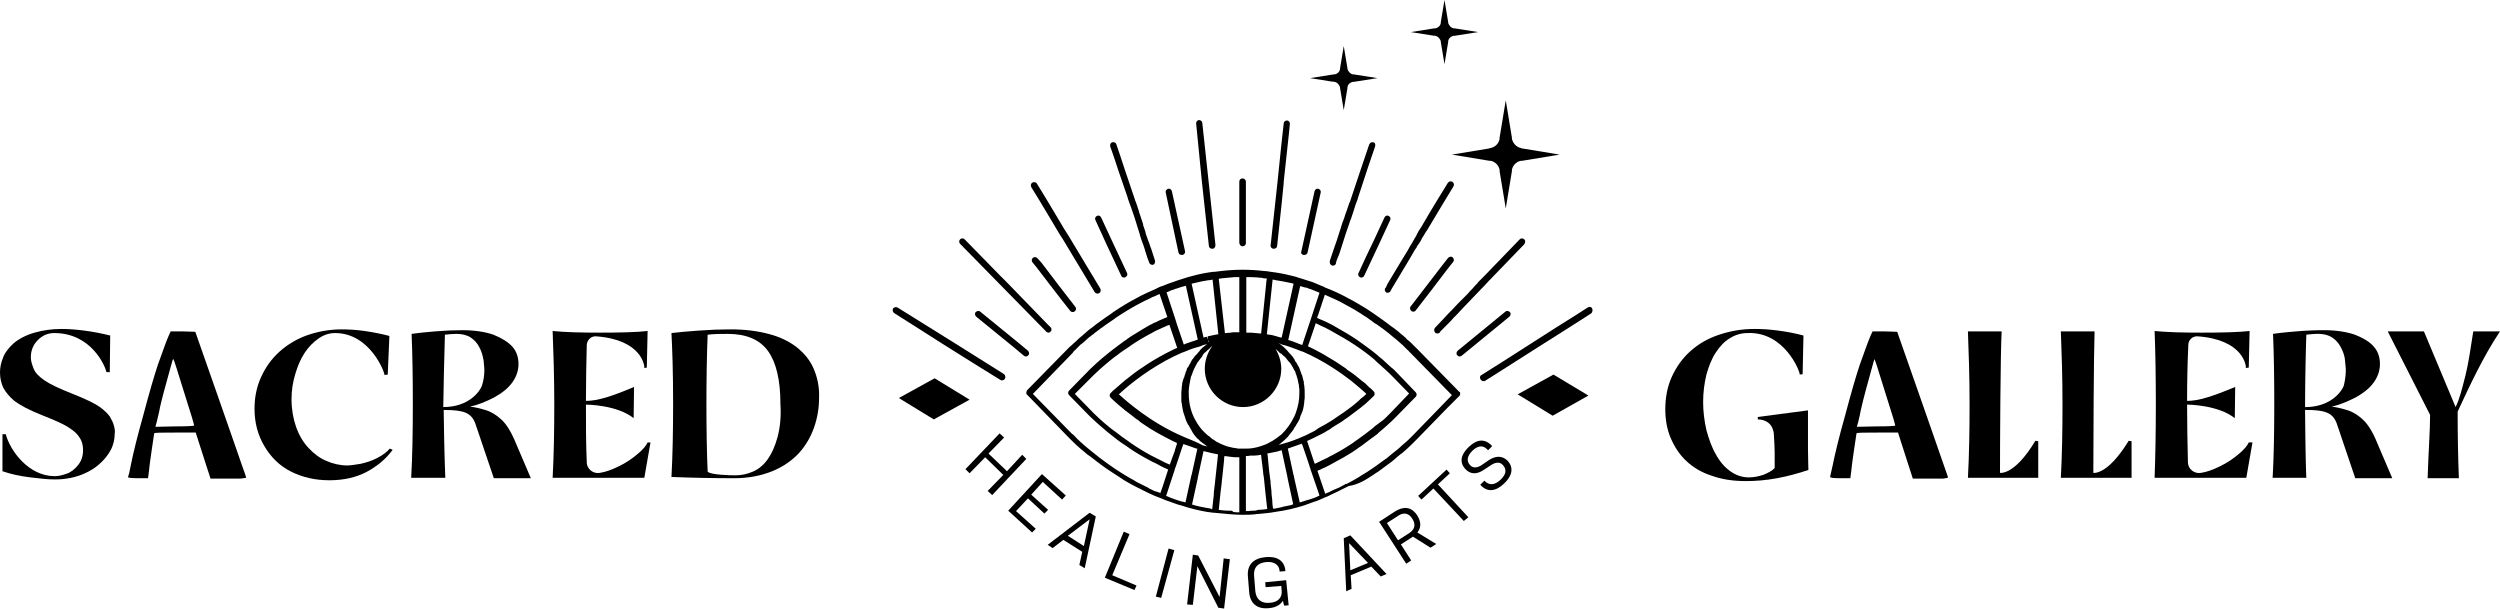 <svg preserveAspectRatio="xMidYMid meet" data-bbox="15.3 13.2 608 148" viewBox="15.3 13.2 608 148" xmlns="http://www.w3.org/2000/svg" data-type="color" role="presentation" aria-hidden="true" class="">
    <g>
        <path d="M43 116.7c-.2-.8-.6-1.5-1-2.2-.5-.7-1.3-1.5-2.4-2.3-1.1-.8-3.3-1.9-6.6-3.2-3.3-1.3-5.6-2.4-6.9-3.3-1.3-.9-2.2-1.8-2.6-2.8-.4-1-.7-1.9-.7-2.8 0-1.7.6-3.1 1.7-4.2s2.4-1.7 4-1.7c8.9 0 12.3 7.8 12.7 9.5h.8l.1-8.9c-2-.5-4-.9-6.3-1.2-2.3-.3-4.1-.4-5.6-.4-2.2 0-4.4.3-6.5.9-2.1.6-3.8 1.5-5.1 2.6-1.3 1.2-2.2 2.4-2.6 3.6-.5 1.2-.7 2.4-.7 3.5 0 1.4.3 2.6.8 3.7.6 1.1 1.5 2.2 2.7 3.2 1.3 1 3.5 2.2 6.8 3.5 3.3 1.3 5.5 2.3 6.6 3.1 1.1.7 2 1.5 2.5 2.4.6.9.8 1.9.8 3 0 1.4-.4 2.6-1.2 3.6-.8 1-1.8 1.8-2.8 2.1-1.1.4-2 .6-2.9.6-6.3 0-10.8-6.1-11.9-10.2h-.8v9c2 .7 4.3 1.2 6.8 1.5 2.6.3 4.1.5 6 .5 5.7 0 9.2-2.4 10.5-3.5 1.3-1.1 2.3-2.3 3-3.6.7-1.3 1-2.7 1-4.1.1-.5 0-1.2-.2-1.9z" fill="#000000" data-color="1"></path>
        <path d="M110.1 122.3c-.7.8-1.7 1.6-3.1 2.3-1.3.7-2.7 1.1-4 1.4-1.3.2-2.4.4-3.2.4-1.8 0-3.5-.4-5.1-1.1-1.7-.7-3.1-1.8-4.4-3.2-1.3-1.4-2.3-3.1-3-5.1-.7-2-1.1-4.3-1.1-6.7 0-2.1.3-4.1.9-6.1.6-2 1.3-3.7 2.3-5.2 1-1.5 2.1-2.6 3.4-3.5 1.3-.9 2.6-1.3 4-1.3 8.5 0 12.1 9.6 12 10.2l.8-.1.4-9.4c-1.9-.5-3.9-.9-6-1.2-2.1-.3-4-.4-5.6-.4-2.9 0-5.7.5-8.3 1.4-2.6.9-4.9 2.3-6.8 4-2 1.8-3.4 3.8-4.5 6.2-1.1 2.4-1.6 5-1.6 7.7 0 3.4.8 6.4 2.4 9.1 1.6 2.7 3.7 4.8 6.5 6.2 2.8 1.4 5.9 2.1 9.3 2.1 3.5 0 6.5-.7 9-2 2.6-1.4 4.7-3.1 6.4-5.4l-.7-.3z" fill="#000000" data-color="1"></path>
        <path d="M140.3 119.9c-.9-2-1.9-3.6-3.1-4.7-1.2-1.1-2.5-1.9-3.9-2.3-1.3-.4-2.6-.7-3.7-.8 1.9-.4 3.8-1.2 5.8-2.2 2-1.1 3.5-2.3 4.5-3.7 1-1.4 1.5-2.9 1.5-4.5s-.5-3.1-1.5-4.2-2.6-2.1-4.6-2.9c-2-.7-4.6-1.1-7.6-1.1-2 0-4.3.1-6.7.3-2.4.2-4.3.4-5.6.6.2 4.7.3 10.3.3 16.9 0 6.9-.1 12.9-.4 18.1h8.3c-.2-4.3-.4-14.8-.4-16.5 5 0 6.7.7 7.7 3.3l4.5 13.3h9l-4.1-9.6zm-16.8-25.3c.9-.1 1.8-.2 2.8-.2 1.4 0 2.6.3 3.5.9.9.6 1.6 1.4 2.1 2.4.5.9.8 2 1 3.1.1 1.1.2 1.9.2 2.3 0 1.4-.2 2.7-.6 3.9-.4 1.2-3 5.2-9.4 5.2.1-5.2.2-11.3.4-17.6z" fill="#000000" data-color="1"></path>
        <path d="M172.8 120.8c-.3.7-1.1 1.7-2.3 2.7-1.4 1.2-3 2.3-4.7 3.1-1.8.9-3.3 1.4-4.6 1.6-1.6.3-3.2-.9-3.2-2.6-.2-4.4-.2-9.1-.2-14 .4 0 7.6.1 11.6 3.3l.1-7.6c-5.4 2.3-8.9 3.4-11.7 3.4 0-4.8.1-9.3.2-13.6.1-1.3 1.1-2.2 2.3-2.1 11 .8 11.8 7.1 11.7 7.7l.6-.1.2-8.9c-2.7.3-6.6.4-11.6.4-4.7 0-8.5-.1-11.5-.4.2 5.2.4 11.2.4 17.9 0 6.3-.1 12.2-.4 17.8H172l1.5-8.6h-.7z" fill="#000000" data-color="1"></path>
        <path d="M213.2 102.9c-.9-2.1-2.3-3.8-4.2-5.3-1.8-1.4-4.1-2.5-6.8-3.2-2.7-.7-5.7-1.1-9.2-1.1-2.5 0-5.1.1-7.8.3-2.8.2-5 .4-6.6.6.2 3.9.4 9.5.4 17 0 6.5-.1 12.5-.4 18 5.1.2 10.2.3 15.3.3 3.4 0 6.5-.6 9.2-1.7 2.7-1.1 4.8-2.6 6.5-4.4 1.7-1.9 2.9-4 3.7-6.3.8-2.3 1.2-4.7 1.2-7.2.1-2.5-.4-4.9-1.3-7zm-8.8 16.6c-.6 2.2-1.4 4-2.4 5.4-1 1.4-2.2 2.4-3.6 3-1.4.6-2.8.9-4.3.9-1.2 0-6-.1-6.7-.9-.2-4.3-.3-10.7-.3-16.1 0-6.5.1-12.3.3-17.2 1.6-.2 3.2-.2 4.9-.2 4.5 0 7.8 1.4 9.8 4.2 2 2.8 3 7.1 3 12.9.2 3.1-.1 5.7-.7 8z" fill="#000000" data-color="1"></path>
        <path d="M74.3 126.8c-.5-1.5-1.3-3.8-2.4-6.9-1.1-3.1-2.1-6-3-8.6l-6.1-17.4c-.7 0-1.7-.1-3-.1h-3l-.5 1.1c-.7 1.6-1.5 4-2.6 7-.9 2.7-2.1 6.8-3.5 12.1-1.5 5.3-2.5 9.4-3.1 12.4-.3 1.6-.5 2.4-.6 2.6v.1l-.1.1c0 .2.8.3 2.4.3h2.5l.2-1.5c.1-1 .3-2.8.7-5.4.4-2.6.6-3.9.6-4 .1-.2 1.8-.2 5.1-.2h5l.7 2.2c.8 2.5 1.4 4.4 1.8 5.6l1.1 3.4h6.7c.5 0 .9 0 1.3-.1.3 0 .5-.1.6-.1.1-.1.1-.1 0-.2 0-.2-.3-1-.8-2.4zm-16.6-9.9-4.6.1.1-.4c0-.1.1-.3.2-.7.1-.4.2-.9.4-1.7.2-.7.3-1.4.4-1.9.4-1.8 1.3-5.2 2.7-10.2.1-.3.2-.6.2-.8.1-.2.2-.4.2-.6.1-.1.1-.2.2-.1s1 2.9 2.6 8.1c1.7 5.3 2.5 8 2.4 8-.1.1-1.7.2-4.8.2z" fill="#000000" data-color="1"></path>
        <path d="M455 122.5V113l-12.1 1.6h-.1v.6c1.5 0 2.9.7 3.5 2 .2.5.4 1.1.4 1.6.1 1.8.2 3.3.2 4.4v3.8c-.6.7-1.6 1.2-2.8 1.7-1.3.4-2.4.6-3.5.6-1.6 0-3.1-.5-4.5-1.5s-2.6-2.4-3.5-4.1c-1-1.7-1.7-3.7-2.3-5.9-.5-2.2-.8-4.5-.8-6.8 0-2.4.3-4.6.8-6.7.6-2.1 1.3-3.9 2.3-5.4 1-1.5 2.1-2.7 3.5-3.5 1.3-.8 2.7-1.2 4.2-1.2 9-.4 12.8 9.4 12.7 10.1l.7-.1.2-9.4c-1.8-.5-3.9-.9-6.1-1.2-2.2-.3-4.1-.4-5.8-.4-3.1 0-5.9.5-8.6 1.4-2.7.9-5 2.2-7 4-1.9 1.7-3.4 3.8-4.5 6.2-1.1 2.4-1.6 5.1-1.6 7.9 0 2.5.4 4.9 1.3 7 .9 2.1 2.1 4 3.8 5.6 1.7 1.6 3.7 2.8 6.2 3.6 2.5.9 5.2 1.3 8.3 1.3 2.4 0 4.9-.2 7.6-.7 2.7-.5 5.2-1.2 7.6-2 0-1.3-.1-3-.1-5z" fill="#000000" data-color="1"></path>
        <path d="M489 129.1c0-.1-.3-.8-.8-2.3-.5-1.5-1.3-3.8-2.4-6.9-1.1-3.1-2.1-6-3-8.6l-6.1-17.4c-.7 0-1.6-.1-3-.1h-3l-.5 1.1c-.7 1.6-1.5 4-2.6 7-.9 2.7-2.1 6.8-3.5 12.1-1.5 5.3-2.5 9.4-3.1 12.4-.4 1.6-.5 2.4-.6 2.6v.2c0 .2.8.3 2.4.3h2.5l.2-1.5c.1-1 .3-2.8.7-5.4.4-2.6.6-3.9.6-4 .1-.2 1.8-.2 5.1-.2h5l.7 2.2c.8 2.5 1.4 4.4 1.8 5.6l1.1 3.4h6.7c.5 0 .9 0 1.2-.1.3 0 .5-.1.6-.1v-.3zm-17.5-12.2-4.6.1.1-.4c0-.1.1-.3.2-.7.1-.4.2-.9.4-1.7.1-.7.3-1.4.4-1.9.4-1.8 1.3-5.2 2.7-10.2.1-.3.2-.6.2-.8.1-.2.2-.4.2-.6.1-.1.1-.2.1-.1.1.1 1 2.9 2.6 8.1 1.7 5.3 2.5 8 2.4 8 0 .1-1.6.2-4.7.2z" fill="#000000" data-color="1"></path>
        <path d="M510.3 120.4c-5.1 8.5-8.6 7.8-8.6 7.8 0-6.4.1-29 .4-34.4h-8.2c.2 5.1.4 11.1.4 17.8 0 6.3-.1 12.2-.4 17.8H511v-8.9l-.7-.1z" fill="#000000" data-color="1"></path>
        <path d="M533 120.4c-5.2 8.5-8.6 7.8-8.6 7.8 0-6.4.1-29 .3-34.4h-8.2c.2 5.1.4 11.1.4 17.8 0 6.3-.1 12.2-.4 17.8h17.2v-8.9l-.7-.1z" fill="#000000" data-color="1"></path>
        <path d="M562.2 120.8c-.3.7-1.1 1.7-2.3 2.7-1.4 1.2-3 2.3-4.7 3.1-1.8.9-3.3 1.4-4.6 1.6-1.6.3-3.2-.9-3.2-2.6-.1-4.4-.2-9.1-.2-14 .4 0 7.6.1 11.6 3.3l.1-7.6c-5.5 2.3-8.9 3.4-11.7 3.4 0-4.8.1-9.3.3-13.6 0-1.3 1.1-2.2 2.3-2.1 11 .8 11.8 7.1 11.7 7.7l.7-.1.2-8.9c-2.7.3-6.6.4-11.6.4-4.7 0-8.5-.1-11.5-.4.2 5.2.3 11.2.3 17.9 0 6.3-.1 12.2-.3 17.8h22.3l1.5-8.6h-.9z" fill="#000000" data-color="1"></path>
        <path d="M593 119.9c-.9-2-1.9-3.6-3.1-4.7-1.2-1.1-2.5-1.9-3.9-2.3-1.3-.4-2.6-.7-3.7-.8 1.9-.4 3.8-1.2 5.8-2.2 2-1.1 3.5-2.3 4.5-3.7 1-1.4 1.5-2.9 1.5-4.5s-.5-3.1-1.5-4.2c-1-1.2-2.6-2.1-4.6-2.9-2-.7-4.6-1.1-7.6-1.1-2 0-4.3.1-6.7.3-2.4.2-4.3.4-5.6.6.2 4.7.3 10.3.3 16.9 0 6.9-.1 12.9-.4 18.1h8.2c-.2-4.3-.3-14.8-.3-16.5 5 0 6.7.7 7.7 3.3l4.5 13.3h9l-4.1-9.6zm-16.8-25.3c.9-.1 1.8-.2 2.8-.2 1.4 0 2.6.3 3.5.9.9.6 1.6 1.4 2.1 2.4.5.9.9 2 1 3.1.1 1.1.2 1.9.2 2.3a16 16 0 0 1-.5 3.9c-.4 1.2-3 5.2-9.4 5.2 0-5.2.1-11.3.3-17.6z" fill="#000000" data-color="1"></path>
        <path d="M623.3 93.8h-6.5c-.6 3.8-1.2 8-1.9 10.7-.8 3.1-1.4 5.7-2.4 7.7l-7.7-18.4H596l10.3 20.3c0 3.8-.4 8.9-.6 15.4h7.6c-.2-5-.3-10.5-.3-16.2 2.8-6 6.2-13.4 10.3-19.5z" fill="#000000" data-color="1"></path>
        <path fill="#000000" d="m263.9 123.8-3.7 4-4.5-4.3 3.8-3.9-1.1-1-8.3 8.7 1 1 3.8-3.9 4.4 4.3-3.8 3.9 1.1 1 8.3-8.8-1-1z" data-color="1"></path>
        <path fill="#000000" d="m269.3 138.1.9-.9-4.1-3.7 2.8-3.1 4.7 4.3.9-1-5.8-5.2-8.2 8.9 5.8 5.3.9-.9-4.8-4.3 2.9-3.1 4 3.7z" data-color="1"></path>
        <path d="m270.1 145.7 1.2.8 2.6-2 4.6 2.9-.7 3.2 1.3.8 2.7-12.6-1.5-.9-10.2 7.8zm8.8.3-3.9-2.5 5.3-4-1.4 6.5z" fill="#000000" data-color="1"></path>
        <path fill="#000000" d="m290 143.1-1.4-.6-4.6 11.2 7.2 3 .5-1.1-5.9-2.5 4.2-10z" data-color="1"></path>
        <path fill="#000000" d="m296.4 158.3 1.3.3 3.2-11.6-1.4-.4-3.1 11.7z" data-color="1"></path>
        <path fill="#000000" d="m311.9 158.4-5.2-10.1-1.3-.2-1.4 12.1 1.4.1 1.1-9.4 5.1 10.1 1.4.2 1.4-12-1.5-.2-1 9.4z" data-color="1"></path>
        <path d="m323 154.8.1 1.2 3.8-.3.1 1.1c.2 1.7-.9 2.9-2.9 3-2 .2-3.3-.8-3.5-2.8l-.3-3.7c-.2-2.1.9-3.2 2.9-3.4 1.9-.2 3.2.6 3.3 2.2v.1l1.4-.1v-.1c-.2-2.5-2.1-3.6-4.9-3.3-2.9.3-4.5 1.9-4.2 4.8l.3 3.7c.2 2.8 2 4.2 4.8 3.9 1.6-.1 2.8-.8 3.4-1.8l.3 1.2 1.1-.1-.6-6.1-5.1.5z" fill="#000000" data-color="1"></path>
        <path d="m342.1 144.1.6 12.9 1.3-.6-.2-3.3 5-2.1 2.3 2.4 1.4-.6-8.8-9.4-1.6.7zm1.6 7.8-.3-6.6 4.6 4.8-4.3 1.8z" fill="#000000" data-color="1"></path>
        <path d="M360 138.6c-1.4-2.2-3.3-2.3-5.3-1.1l-4 2.6 6.6 10.2 1.2-.8-2.5-3.9 2.8-1.8.1-.1 4.3 2.7 1.4-.9-4.6-2.8c.9-1.1 1-2.5 0-4.1zm-1.9 4.2-2.8 1.8-2.7-4.2 2.8-1.8c1.2-.8 2.5-.7 3.4.8.9 1.4.5 2.6-.7 3.4z" fill="#000000" data-color="1"></path>
        <path fill="#000000" d="m367.9 128.3-.8-.9-6.9 6.4.8.9 2.9-2.7 7.4 7.9 1.1-.9-7.4-8 2.9-2.7z" data-color="1"></path>
        <path d="m377.4 125.1-1.9 1.3c-1 .6-2 .7-2.7-.1-.9-1-.7-2.2.6-3.5 1.4-1.3 2.6-1.4 3.7-.2l.1.1 1-1-.1-.1c-1.7-1.8-3.6-1.6-5.6.3-2 1.9-2.3 3.8-.8 5.4 1.2 1.3 2.8 1.3 4.4.2l2-1.3c1-.6 2-.7 2.7.1 1 1.1.8 2.3-.6 3.6-1.4 1.3-2.7 1.4-3.8.3l-.1-.1-1 1 .1.1c1.7 1.8 3.7 1.5 5.7-.4s2.4-3.9.8-5.6c-1.3-1.2-2.8-1.2-4.5-.1z" fill="#000000" data-color="1"></path>
        <path d="M377.5 52.3h.3c1.1.2 2 1.1 2.2 2.2v.3l1.5 9.1 1.5-9.1v-.3c.2-1.1 1.1-2 2.2-2.2h.3l9.1-1.5-9.1-1.5c-.1 0-.2 0-.3-.1-1.1-.2-1.9-1.1-2.2-2.2v-.3l-1.5-9.1-1.5 9.1v.3c-.2 1.1-1.1 2-2.2 2.2-.1 0-.2 0-.3.1l-9.1 1.5 9.1 1.5z" fill="#000000" data-color="1"></path>
        <path d="M402.5 88.2c-.2-.4-.7-.5-1.1-.2l-2.8 1.8c-2.7 1.7-6.4 4-10.1 6.4-5.3 3.4-10.6 6.8-12.9 8.2-.4.2-.5.7-.2 1.1.1.2.4.4.7.4.1 0 .3 0 .4-.1 2.2-1.4 7.6-4.8 12.9-8.2 3.7-2.3 7.4-4.7 10.1-6.4l2.8-1.8c.3-.3.4-.8.2-1.2z" fill="#000000" data-color="1"></path>
        <path d="m381.4 89-11.6 9.5c-.3.3-.4.8-.1 1.1.2.2.4.3.6.3.2 0 .3-.1.5-.2l11.6-9.5c.3-.3.4-.8.1-1.1-.3-.3-.8-.4-1.1-.1z" fill="#000000" data-color="1"></path>
        <path d="M386 71.4c-.3-.3-.8-.3-1.1 0l-8.6 8.9-1.4 1.4c-.1.1-.2.2-.3.4-.4.4-.8.8-1.2 1.3-.4.4-.8.8-1.2 1.3l-1.2 1.2-.6.6-.6.6c-.5.5-.9 1-1.4 1.5l-.8.8c-.5.5-.9 1-1.3 1.4l-2 2.1c-.1.1-.1.1-.1.2-.1.1-.1.3-.1.5 0 .1 0 .1.1.2v.1c.1.3.4.4.7.4.3 0 .6-.2.7-.5l1.9-1.9c.4-.4.9-.9 1.3-1.4l.9-.9c.4-.5.9-.9 1.3-1.4l2.3-2.4c.8-.8 1.6-1.7 2.4-2.5l.2-.2.2-.2c.4-.5.9-.9 1.3-1.4 0 0 0-.1.1-.1l8.5-8.8c.3-.5.3-.9 0-1.2z" fill="#000000" data-color="1"></path>
        <path d="M368.7 76.9c.3-.3.2-.8-.1-1.1-.3-.3-.8-.2-1.1.1l-1.5 1.9c-2.5 3.3-5.1 6.6-7.6 9.9-.3.3-.2.8.1 1.1.1.1.3.2.5.2s.5-.1.6-.3c2.6-3.3 5.1-6.6 7.6-9.9l1.5-1.9z" fill="#000000" data-color="1"></path>
        <path d="m352.2 83.3-.1.1v.5c.1.2.2.3.3.4.1.1.3.1.4.1.2 0 .4-.1.5-.2l.1-.1c.2-.4.5-.9.8-1.4 1-1.7 2.4-4 3.9-6.5l.7-1.2c.3-.5.6-1.1 1-1.6 0-.1.1-.1.1-.2v-.1l.1-.1c.1-.1.1-.2.2-.3 0 0 0-.1.1-.1.3-.5.6-.9.8-1.4l.8-1.3c.1-.2.2-.4.4-.6 2.7-4.5 5.2-8.7 6.5-10.8.2-.4.1-.8-.3-1.1-.4-.2-.8-.1-1.1.3-1.3 2.1-3.9 6.3-6.5 10.8l-.4.6c-.2.3-.4.6-.5.9-.1.1-.1.1-.1.2l-.1.2c-.2.4-.5.8-.7 1.2l-.4.7c-.4.6-.7 1.2-1.1 1.9-2 3.2-3.7 6.2-4.9 8.1-.2.5-.3.8-.5 1z" fill="#000000" data-color="1"></path>
        <path d="M345.7 79.6c0 .1-.1.2-.1.3 0 .4.3.8.8.8.3 0 .6-.2.7-.5 1.3-2.7 2.5-5.4 3.8-8.1l2.5-5.4c.2-.4 0-.8-.4-1-.4-.2-.8 0-1 .4l-2.5 5.4c-1.3 2.7-2.6 5.4-3.8 8.1z" fill="#000000" data-color="1"></path>
        <path d="M349.3 47.8c-.4-.1-.8.1-1 .5-.9 2.6-2.8 8.3-4.7 14 0 0 0 .1-.1.1-.2.5-.3 1-.5 1.5 0 .1-.1.2-.1.3-.1.4-.3.7-.4 1.1-.2.7-.4 1.3-.7 2-.1.2-.1.4-.2.6-.1.3-.2.7-.3 1l-.3.9c-.2.7-.4 1.3-.6 1.9l-.7 2c-.1.4-.3.8-.4 1.2l-.1.3c-.2.6-.4 1.1-.5 1.5v.3c0 .4.3.8.8.8.3 0 .6-.2.7-.5v-.2c.1-.4.3-.9.5-1.4l.1-.2c.1-.2.2-.5.3-.8l.8-2.5c.2-.6.4-1.2.6-1.9l1.2-3.5c.1-.2.1-.3.2-.5l.5-1.5.6-1.9.5-1.3v-.1c1.7-5.3 3.4-10.3 4.2-12.6.2-.6 0-1-.4-1.1z" fill="#000000" data-color="1"></path>
        <path d="M332.3 75.2h.2c.4 0 .7-.2.8-.6l3.2-14.6c.1-.4-.2-.8-.6-.9-.4-.1-.8.2-.9.6l-3.2 14.6c-.2.4 0 .8.5.9z" fill="#000000" data-color="1"></path>
        <path d="M325.1 73.7c.4 0 .8-.3.8-.7l1.1-10.3.5-5v-.3c.6-5.9 1.3-11.6 1.5-14.1 0-.4-.3-.8-.7-.8-.4 0-.8.3-.8.7-.3 2.5-.9 8.2-1.5 14.2L324.3 73c0 .3.3.7.8.7z" fill="#000000" data-color="1"></path>
        <path d="m307.6 57.4 1.7 15.6c0 .4.4.7.8.7h.1c.4 0 .7-.4.7-.9l-3.2-29.7c0-.4-.4-.7-.8-.7s-.7.4-.7.8l1.4 14.2z" fill="#000000" data-color="1"></path>
        <path d="M317.5 73.1c.4 0 .8-.3.8-.8V57.4c0-.4-.3-.8-.8-.8s-.8.3-.8.8v14.9c.1.5.4.8.8.8z" fill="#000000" data-color="1"></path>
        <path d="M301.9 74.6c.1.4.4.6.8.6h.2c.4-.1.7-.5.6-.9l-3.2-14.6c-.1-.4-.5-.7-.9-.6-.4.1-.7.5-.6.9l3.1 14.6z" fill="#000000" data-color="1"></path>
        <path d="m287.4 55 2.2 6.4v.1l.5 1.4.4 1.1c.5 1.4 1 2.9 1.4 4.3.2.6.4 1.3.6 1.9v.1c.2.6.4 1.3.6 1.8l.3.8c.2.5.3 1 .5 1.6.3 1 .6 1.9.9 2.6.1.3.4.5.7.5h.2c.4-.1.6-.6.5-1-.2-.7-.5-1.6-.9-2.8-.2-.4-.3-.9-.5-1.4l-.3-.8c-.2-.5-.4-1.1-.6-1.7v-.2c-.1-.4-.3-.8-.4-1.2-.1-.2-.2-.5-.2-.7v-.1c-.2-.5-.3-1-.5-1.5s-.3-1-.5-1.5v-.1l-.7-2.1c0-.1-.1-.2-.1-.2l-2.6-7.7c-.9-2.7-1.6-4.9-2.1-6.3-.1-.4-.6-.6-1-.5-.4.1-.6.6-.5 1 .5 1.3 1.2 3.5 2.1 6.2z" fill="#000000" data-color="1"></path>
        <path d="M284.3 72.4c1.2 2.6 2.5 5.3 3.7 7.9.1.3.4.4.7.4.1 0 .2 0 .3-.1.4-.2.6-.6.4-1-1.2-2.6-2.5-5.3-3.7-7.9l-2.6-5.6c-.2-.4-.6-.6-1-.4-.4.2-.6.6-.4 1l2.6 5.7z" fill="#000000" data-color="1"></path>
        <path d="m270.7 66.3 1.9 3.2c.4.7.8 1.3 1.2 1.9l7.7 12.8c.1.2.4.4.7.4.1 0 .3 0 .4-.1.4-.2.5-.7.3-1.1l-7.7-12.8c-.4-.6-.8-1.3-1.2-1.9l-1.9-3.2c-1.9-3.2-3.6-6-4.6-7.6-.2-.4-.7-.5-1.1-.3-.4.2-.5.7-.3 1.1 1 1.6 2.7 4.4 4.6 7.6z" fill="#000000" data-color="1"></path>
        <path d="M267.6 76c-.3-.3-.7-.4-1.1-.1-.3.3-.4.7-.1 1.1l.9 1.1c2.7 3.5 5.4 7.1 8.2 10.6.1.2.4.4.7.4.4 0 .8-.4.8-.8 0-.2-.1-.3-.2-.5-2.8-3.6-5.5-7.1-8.2-10.7l-1-1.1z" fill="#000000" data-color="1"></path>
        <path d="M269.6 93.7c0 .1.1.1.2.2s.3.2.5.2c.1 0 .2 0 .3-.1.1 0 .2-.1.2-.2l.1-.1.1-.1v-.5c0-.1-.1-.2-.2-.3l-.7-.7-9.7-10-.1-.1-1.7-1.7s-.1 0-.1-.1l-8.6-8.8c-.3-.3-.8-.3-1.1 0-.3.3-.3.8 0 1.1l20.8 21.2z" fill="#000000" data-color="1"></path>
        <path d="M258.6 105.6c.1.1.3.1.4.1.3 0 .5-.1.7-.4.2-.4.1-.8-.2-1.1-2.2-1.4-7.6-4.8-12.9-8.1l-13-8.1c-.4-.2-.8-.1-1.1.2-.2.4-.1.8.2 1.1l12.9 8.2c5.4 3.4 10.7 6.7 13 8.1z" fill="#000000" data-color="1"></path>
        <path d="M253.7 89c-.3-.3-.8-.2-1.1.1-.3.3-.2.8.1 1.1 3.1 2.5 6.1 5 9.2 7.5l2.4 2c.1.1.3.2.5.2s.4-.1.6-.3c.3-.3.2-.8-.1-1.1l-2.4-2c-3.1-2.5-6.1-5-9.2-7.5z" fill="#000000" data-color="1"></path>
        <path d="M349.4 128.6c.5-.3 1-.7 1.5-1l1.2-.9c.5-.4 1-.7 1.5-1.1.5-.4.9-.7 1.3-1.1.5-.4.9-.8 1.4-1.1.8-.7 1.5-1.3 2.2-2l1.5-1.5s.1 0 .1-.1l7.1-7.3 2.9-2.9s.1 0 .1-.1l.1-.1c0-.1.1-.1.1-.2v-.5c0-.1-.1-.2-.2-.2l-10.1-10.3c0-.1-.1-.1-.1-.1l-.1-.1-1.2-1.2c-.3-.3-.6-.6-1-.9-.2-.1-.4-.3-.5-.5-.2-.2-.5-.4-.8-.7-.2-.1-.3-.3-.5-.4-.3-.3-.7-.6-1.1-.9-.2-.1-.3-.3-.5-.4-.2-.1-.4-.3-.6-.4-1.5-1.2-3-2.2-4.4-3.2-.5-.3-1-.7-1.5-1-1.5-.9-2.9-1.8-4.3-2.5-.5-.3-1-.5-1.5-.8-1-.5-2-1-3-1.4l-1.5-.6s-.1 0-.1-.1c-.6-.2-1.2-.5-1.7-.7-.4-.2-.8-.3-1.2-.5-.6-.2-1.2-.4-1.9-.6-.5-.2-1-.3-1.6-.5-.2-.1-.4-.1-.6-.2l-1.2-.3c-1.6-.4-3.2-.7-4.9-.9-.6-.1-1.1-.2-1.7-.2-3.4-.4-6.8-.4-10.2 0-.6.1-1.1.1-1.7.2h-.3c-1.6.2-3.2.5-4.7.9-.5.1-1 .3-1.5.4-1.6.5-3.2 1-4.8 1.6l-1.5.6h-.1c-.5.2-1 .4-1.5.7-1.6.7-3.2 1.4-4.6 2.2-1.9 1-3.9 2.2-5.8 3.5l-.1.1c-.6.4-1.1.8-1.6 1.1-.5.3-.9.7-1.4 1-.2.2-.5.3-.7.5-.7.5-1.2 1-1.7 1.3-.2.1-.3.3-.5.4-.3.3-.6.5-.9.8-.5.4-.9.8-1.3 1.1-.5.5-.9.9-1.3 1.2-.3.3-.6.6-.9.8l-.2.2-.1.1-10.1 10.3c-.1.1-.1.1-.1.2s-.1.2-.1.3v.3c0 .1.1.1.1.2s.1.1.2.2l10 10.3.5.5.2.2c.6.6 1.6 1.6 3 2.7.3.2.5.5.8.7.2.1.4.3.6.4 1.8 1.4 3.6 2.8 5.5 4 .6.4 1.1.7 1.7 1.1.4.3.8.5 1.2.8 1 .6 1.9 1.1 2.9 1.6l3 1.5c1 .5 2 .9 3.1 1.3.7.3 1.4.6 2.1.8.4.1.7.3 1.1.4.5.2 1.1.4 1.6.5.5.2 1.1.3 1.6.5 2.1.6 4.3 1.1 6.3 1.3h.2c1 .1 2.1.2 3.1.3 1.3.1 2.5.2 3.7.2 1.2 0 2.4 0 3.7-.2 1.1-.1 2.1-.2 3.1-.3 1-.2 2-.3 3.1-.5 1.2-.2 2.4-.5 3.5-.8.2-.1.4-.1.7-.2.7-.2 1.4-.4 2.1-.7.4-.1.7-.3 1.1-.4l.9-.3c.5-.2 1-.4 1.4-.6.1 0 .1 0 .2-.1.5-.2 1.1-.4 1.6-.7.5-.2 1-.5 1.5-.7l3-1.5c2.2-.3 4.2-1.5 6.1-2.8zm-15.8-45.2c.5.1.9.3 1.4.5.4.2.8.3 1.2.5-.7 2.1-1.4 4.3-2.1 6.4l-2.1 6.3c-.2-.1-.4-.1-.6-.2l-1.5-.6-.9-.3c-.1 0-.3-.1-.4-.1l2.9-13.1h.1c.3.1.7.2 1 .3.3 0 .7.1 1 .3zm17.3 18.5c1.1 1 1.9 1.7 2.4 2.2.1 0 .1.1.1.1l.1.1.2.2.1.1 4.2 4.3-4.5 4.7-.5.5-.6.6c-.3.3-.7.7-1.2 1-.1.1-.2.2-.4.3-.2.2-.5.4-.8.6-.3.2-.5.4-.8.7-1 .8-2.7 2.1-4.6 3.4 0 0-.1 0-.1.1-1.6 1.1-3.3 2.1-5 3-.5.2-.9.5-1.3.7-1.1.5-2.1 1-3.1 1.5 0 0 0-.1-.1-.1l-1.8-5.4v-.1h.1c.8-.4 1.6-.7 2.3-1.1l1.2-.6c.4-.2.8-.4 1.2-.7.4-.2.8-.4 1.1-.7.4-.2.7-.5 1.1-.7.2-.1.3-.2.5-.3.2-.1.3-.2.5-.3.3-.2.7-.4 1-.7l.9-.6c1.3-1 2.6-1.9 3.8-2.9.2-.2.4-.3.6-.5 1.2-1.1 1.9-1.8 1.9-1.8.1-.1.2-.2.2-.4s0-.5-.2-.7l-.3-.3-.2-.2-.2-.2c-.1-.1-.2-.2-.3-.2l-.5-.5-.3-.3c-.2-.2-.4-.4-.6-.5-.1-.1-.2-.2-.4-.3-.2-.2-.4-.3-.6-.5-.2-.1-.3-.3-.5-.4l-.6-.5c-.5-.4-1.1-.8-1.7-1.2-.2-.1-.4-.3-.6-.5-1.3-.9-2.8-1.9-4.4-2.8-.3-.2-.5-.3-.8-.5-.3-.2-.6-.3-.9-.5-.7-.4-1.5-.8-2.3-1.2-.2-.1-.5-.2-.8-.4l1.9-5.6c.1 0 .1.1.2.1.3.2.7.3 1 .5.4.2.7.3 1.1.5.8.4 1.5.8 2.2 1.2 1.6.9 3.2 1.8 5 3 1.8 1.2 3.4 2.4 4.7 3.5.5.5 1 1 1.4 1.3zM334 134.6c-.1 0-.2.1-.3.1-.1 0-.3.1-.4.1-.6.2-1.3.4-1.9.6l-1.4-6.2v-.2c0-.1 0-.1-.1-.2-.4-1.8-1.1-5.1-1.4-6.5 1.1-.4 2.2-.8 3.4-1.2v.1s0 .1.1.1l1.7 5v.1c.1.3.2.6.3.8v.1l2.2 6.4c-.7.4-1.5.7-2.2.9zm-24.8 2.2c-1.3-.2-2.7-.5-4-.9l1.4-6.4v-.1l1.4-6.5c1.2.3 2.3.6 3.5.8v.2c0 .3-.1.6-.1.9v.1c-.2 1.8-.4 3.7-.6 5.5v.1l-.3 2.5v.5c-.1 1.2-.3 2.4-.4 3.6-.2-.2-.6-.3-.9-.3zm-6.1-17.4c-.1 0-.1 0 0 0-8-3.4-13.9-8.7-15.7-10.3 1.5-1.4 5.6-5 11.4-8.2 1.3-.7 2.7-1.4 4.1-2h.1c1.2-.5 2.4-1 3.6-1.3.4-.1.8-.2 1.1-.4.3-.1.5-.2.8-.2.1 0 .2-.1.4-.1-.1.1-.2.1-.3.2-.1.1-.3.2-.4.3-.2.1-.4.3-.6.5l-.1.1-.3.3c-.1 0-.1.1-.1.2l-.3.3c-.1.2-.3.3-.4.5l-.1.1-.3.3c-.1.1-.2.2-.3.4 0 0 0 .1-.1.1-.1.2-.2.3-.4.5 0 .1-.1.1-.1.2s-.1.2-.2.3v.1c0 .1-.1.1-.1.2-.1.1-.1.2-.2.3l-.3.6-.1.1s0 .1-.1.1c-.1.2-.2.3-.2.5v.1c0 .1-.1.1-.1.2-.1.2-.2.4-.2.6 0 .1 0 .1-.1.2 0 .1-.1.2-.1.4 0 .1-.1.2-.1.3 0 .1 0 .1-.1.2-.1.2-.1.4-.2.6 0 .1 0 .2-.1.3 0 .2-.1.3-.1.5v.3c-.1.3-.1.5-.1.8 0 .3-.1.6-.1.9v2c0 .3 0 .5.1.8 0 .2.1.5.1.7.1.4.1.7.2 1.1 0 .1.1.3.1.4 0 .1.1.2.1.3 0 .1.1.2.1.3 0 .1.1.2.1.3 0 0 0 .1.1.2v.1c0 .1.1.2.1.3 0 .1.1.2.1.3.1.2.1.3.2.5l.3.6s0 .1.1.1c.1.2.3.5.4.7 0 .1.1.1.1.2.1.2.3.4.4.7 0 .1.1.1.1.2.1.2.3.4.4.6.1.2.3.3.4.5 0 .1.1.1.2.2s.2.3.4.4c.1.1.2.1.2.2l.1.1.2.2c.1.1.3.2.4.3.1.1.2.2.3.2.1.1.2.2.4.3.2.2.5.4.7.5l-1.2-.3c-1.6-.9-3.1-1.4-4.7-2.1zm-1.6 1.9c0 .1 0 .1-.1.2-.1.2-.1.4-.2.7-.1.2-.2.5-.2.7-.2.5-.4 1.1-.6 1.6-.2.6-.4 1.1-.6 1.7-.8-.3-1.6-.7-2.5-1.2-.3-.1-.6-.3-.8-.4l-1.2-.6c-1.7-.9-3.3-1.9-4.9-3 0 0-.1 0-.1-.1-.2-.1-.4-.2-.6-.4-.6-.4-1.1-.8-1.7-1.2-.8-.6-1.5-1.2-2.4-1.8-2.4-1.9-3.9-3.4-4.3-3.8l-.1-.1-.1-.1-4.4-4.5 3.8-3.8.8-.8c.5-.5 2-1.9 4.2-3.7.5-.4 1-.8 1.6-1.2.7-.6 1.5-1.1 2.4-1.7.2-.1.4-.3.6-.4 0 0 .1 0 .1-.1 1.6-1.1 3.3-2.1 5-3 .7-.4 1.4-.8 2.2-1.1.4-.2.8-.4 1.1-.5.4-.2.8-.4 1.2-.5l1.9 5.6c-.2.1-.5.2-.7.3-2.5 1.2-4.8 2.5-6.8 3.8-.2.2-.5.3-.7.5-1.6 1-3 2.1-4.1 3-.2.1-.3.2-.5.4s-.4.3-.6.5c-.3.2-.5.5-.8.7-.6.5-1 .9-1.4 1.2l-.2.2-.4.4c-.3.3-.3.8 0 1.1.1.1 1.3 1.3 3.3 2.9.1.1.3.3.5.4.7.5 1.4 1.1 2.2 1.7.2.2.4.3.6.4.2.2.4.3.6.5.2.2.4.3.7.5 2.1 1.5 4.7 2.9 7.5 4.3.2.1.5.2.7.3v.4zm23.8-23.4c.1 0 .1 0 .1.1.2.1.4.3.6.5.1 0 .1.1.2.2.1 0 .1.1.2.2s.2.2.4.3h.1l.6.6h.1c.4.4.7.8 1 1.2l.2.2c0 .1.1.1.2.2.3.4.5.8.8 1.3.1.2.2.5.4.7.1.2.2.4.2.6 0 .1.1.2.1.2 0 .1.1.2.1.3.2.6.4 1.3.5 2 0 .1.1.3.1.4v.3c0 .2.1.4.1.6v1.1c0 1.6-.3 3.1-.8 4.5-.1.4-.3.8-.5 1.2-.7 1.5-1.7 2.9-2.9 4.1-.1.1-.3.3-.5.4-.5.4-1 .8-1.5 1.1-.1 0-.1.1-.2.1l-.1.1c-.1.1-.1.1-.2.1-.4.2-.7.4-1.1.6-.6.3-1.3.5-1.9.7-1 .3-2 .5-3.1.5h-1.9c-.2 0-.4 0-.6-.1-.3 0-.5-.1-.8-.1-.4-.1-.9-.2-1.3-.3-.6-.2-1.2-.4-1.8-.7-.3-.2-.7-.3-1-.5-.1-.1-.3-.2-.4-.3-.2-.1-.3-.2-.5-.3-.2-.1-.4-.3-.6-.5-.1-.1-.2-.1-.2-.2-.1 0-.1-.1-.2-.1-.3-.2-.5-.4-.7-.6l-.9-.9c-.4-.5-.8-1-1.1-1.5-.1-.2-.2-.4-.3-.5-1.2-2-1.8-4.3-1.8-6.8v-.6c0-.6.1-1.1.2-1.7.1-.4.1-.7.2-1.1 0-.1.1-.3.1-.4v-.1c0-.2.1-.3.2-.5 0-.2.1-.3.2-.5v-.1c.1-.3.3-.7.4-1 .1-.1.1-.2.2-.4.2-.4.4-.7.6-1.1.1-.1.2-.3.3-.4.1-.1.2-.3.3-.4.1-.1.2-.2.2-.3l.1-.1c.1-.1.2-.2.3-.4v-.1c.1-.1.2-.2.2-.3.2-.2.3-.4.5-.5l.1-.1c.1-.1.3-.2.4-.4.1-.1.3-.2.4-.3l.3-.3.1-.1s.1 0 .1-.1c.1-.1.2-.1.2-.2h.1c-1.1 1.5-1.8 3.4-1.8 5.5 0 5.1 4.2 9.3 9.3 9.3 5.1 0 9.3-4.2 9.3-9.3 0-2-.7-3.9-1.8-5.5.1.5.1.5.2.5zm1.6 23c.2-.2.5-.4.7-.6.3-.3.7-.6 1-1 .1-.1.2-.2.3-.4.1-.2.3-.3.4-.5.2-.2.4-.5.6-.8 0-.1.1-.1.1-.2.1-.2.2-.4.4-.6 0 0 .1-.1.1-.2.1-.2.2-.3.3-.5 0 0 0-.1.1-.1.1-.2.2-.5.4-.7v-.1c.1-.2.2-.4.2-.6 0-.1.1-.2.1-.3.1-.1.1-.3.2-.4 0-.1.1-.2.1-.3 0-.1 0-.1.1-.2.2-.5.3-1.1.4-1.6v-.2c.1-.3.1-.5.1-.8 0-.3.1-.5.1-.8v-1.1c0-.6 0-1.2-.1-1.8 0-.2 0-.3-.1-.5v-.4c0-.1 0-.2-.1-.4l-.3-1.2c0-.1 0-.1-.1-.2-.2-.6-.4-1.1-.6-1.7-.1-.1-.1-.3-.2-.4-.1-.1-.1-.2-.2-.3 0-.1-.1-.1-.1-.2-.1-.2-.2-.4-.3-.5 0 0 0-.1-.1-.1-.1-.1-.2-.3-.2-.4 0-.1-.1-.1-.1-.2-.3-.5-.6-.9-1-1.3l-.2-.2s0-.1-.1-.1c-.2-.2-.3-.4-.5-.6l-.2-.2-.2-.2-.1-.1-.3-.3c-.2-.1-.3-.3-.5-.4-.2-.2-.5-.4-.7-.5.2 0 .4.1.5.2.2 0 .4.1.5.2h.2c.3.1.7.2 1 .3.6.2 1.1.4 1.7.6.6.2 1.2.5 1.8.7h.1c5.1 2.2 9.2 5.1 11.8 7.1l.6.5c1 .8 1.9 1.6 2.8 2.4l.3.3c-.3.3-.7.7-1.3 1.1l-.5.5c-1.1 1-2.4 2-3.7 2.9l-.9.6c-.6.4-1.3.9-1.9 1.3-.7.4-1.4.9-2.2 1.3-.4.2-.7.4-1.1.6l-1 .7c-.7.4-1.5.7-2.2 1.1l-.7.3c-1.6.7-3.2 1.3-4.7 1.7-.4.1-.7.2-1.1.3.2-.2.4-.3.6-.5zm2.2-38.9c.3.1.6.1.8.2L327 95.3h-.1c-.3-.1-.6-.1-.8-.2-.1 0-.2-.1-.3-.1-.4-.1-.7-.2-1.1-.3-.2 0-.4-.1-.6-.1h-.1c-.2 0-.4-.1-.6-.1l1.4-13.3c.2 0 .3 0 .5.1 1.3.2 2.5.4 3.8.7zm-6.2-1.1c.2 0 .4 0 .5.1l-.1.5-1.3 12.8h-.3c-.3 0-.7-.1-1-.1-.4 0-.8-.1-1.2-.1h-1.1V80.6h1.2c.9 0 1.8.1 2.8.2.1.1.3.1.5.1zm-7.4-.3h1.2V94h-1.1c-.3 0-.7 0-1 .1-.4 0-.8.1-1.1.1h-.3L311.7 81c.2 0 .4-.1.6-.1 1.1-.1 2.2-.2 3.2-.3zm-9.1 1.3c.8-.2 1.7-.4 2.5-.5.2 0 .5-.1.8-.1.2 0 .3-.1.5-.1l1.4 13.3h-.1c-.4.1-.7.1-1.1.2-.4.1-.9.2-1.4.3l.1.8.2.5-.1.1-.1-.6-.3-.7c-.3.1-.6.1-.8.2l-2.9-13.1c.5-.1.9-.2 1.3-.3zm-5.1 1.5h.1c.8-.3 1.5-.5 2.3-.7l2.9 13.1c-.4.1-.8.3-1.2.4-.4.1-.8.3-1.2.4-.3.1-.6.2-1 .4l-1.7-5-.4-1.3-2.1-6.4c.3-.1.6-.2.9-.4.4-.1.9-.3 1.4-.5zm-6.1 48.8c-.2-.1-.5-.2-.7-.4-.7-.4-1.5-.7-2.2-1.1-.5-.2-.9-.5-1.4-.8-1-.5-1.9-1.1-2.9-1.7-.5-.3-.9-.6-1.4-.9-1.3-.9-2.6-1.8-3.9-2.8l-1.5-1.2c-.3-.3-.7-.5-1-.8-1.7-1.4-2.9-2.5-3.5-3.2l-.2-.2-.3-.3h-.1l-9.6-9.8 9.6-9.9.1-.1c0-.1.1-.1.1-.2l.2-.2c0-.1.1-.1.2-.2s.2-.1.2-.2l1.1-1.1c.1-.1.2-.2.4-.3.2-.2.5-.4.8-.7.5-.5 1.1-1 1.8-1.5.2-.1.3-.2.5-.4l1.2-.9c.2-.2.4-.3.7-.5.4-.3.9-.7 1.4-1 .5-.4 1.1-.7 1.6-1.1l.1-.1c.4-.3.8-.5 1.2-.8.5-.3 1.1-.7 1.6-1 .9-.5 1.8-1.1 2.8-1.6.9-.5 1.9-1 2.8-1.4.4-.2.7-.4 1.1-.5.4-.2.9-.4 1.3-.6l1.9 5.6c-.2.1-.5.2-.7.3-.5.2-.9.4-1.4.6-.4.2-.7.4-1.1.5-.5.3-1 .5-1.5.8-.9.5-1.7 1-2.5 1.5s-1.7 1-2.5 1.6c0 0-.1 0-.1.1-.5.3-.9.6-1.3.9l-1.2.9c-.8.6-1.6 1.2-2.2 1.7-2.1 1.7-3.6 3.1-4.2 3.7-.1 0-.1.1-.1.1l-5.1 5.2c-.3.3-.3.8 0 1.1l4.8 4.9.1.1.2.2c.4.4 2 1.9 4.4 3.9.6.5 1.3 1 1.9 1.5.6.5 1.2.9 1.8 1.3.4.3.8.5 1.2.8 0 0 .1 0 .1.1 1.6 1.1 3.3 2.1 5 3 .5.3.9.5 1.4.7.5.2.9.5 1.3.7.3.1.5.3.8.4.4.2.8.3 1.1.5l-1.4 4.3-.5 1.4c-.3-.1-.5-.2-.8-.3-.5-.1-1-.3-1.5-.6zm6.6 2.7c-.6-.2-1.1-.4-1.7-.6-.2-.1-.5-.2-.7-.3-.2-.1-.3-.1-.5-.2l.2-.6 1.9-5.8v-.1c.1-.2.1-.3.2-.5.5-1.5 1.1-3.2 1.6-4.8l.3-.8.9.3c.6.2 1.1.4 1.7.6.2.1.5.2.7.2h.1l-1.4 6.4c0 .1-.1.1-.1.2v.1l-1.4 6.4c-.3-.1-.5-.2-.8-.2-.3-.1-.6-.2-1-.3zm12.9 2.5h-.7c-.8 0-1.5-.1-2.3-.2l.3-3c0-.3.1-.6.1-.9v-.1l.3-2.4v-.1c.2-1.8.4-3.7.6-5.6v-.5l.1-.5c.5.1 1 .1 1.5.2.3 0 .7.1 1 .1h1.1v13.4c-.5 0-1 0-1.5-.1-.1-.2-.3-.3-.5-.3zm5.5 0c-.4 0-.9 0-1.3.1h-.6v-13.4c.4 0 .8 0 1.1-.1h.9c.6 0 1.1-.1 1.7-.2v.1l.1.9.2 1.6.2 1.7v.2c0 .2.1.4.1.6 0 .2.1.5.1.7l.3 3 .3 2.7c.1.6.1 1.2.2 1.7-.8.1-1.5.2-2.3.2-.4.2-.7.2-1 .2zm8.8-1.3-1.5.3c-.1 0-.2 0-.3.1-.5.1-.9.2-1.4.3h-.1c-.2.1-.5.1-.8.1-.1-.7-.2-1.4-.2-2.2-.1-.7-.2-1.5-.2-2.2-.1-.6-.1-1.2-.2-1.7v-.5l-.1-.7c0-.2-.1-.5-.1-.8 0-.2-.1-.5-.1-.7l-.1-.9-.3-3.2-.1-.5 1.5-.3c.5-.1 1.1-.2 1.6-.4.1 0 .3-.1.4-.1.3 1.5 1 4.6 1.4 6.5v.1l1.4 6.5c-.2.2-.5.2-.8.3zm13.4-5.1c-.7.4-1.4.8-2.2 1.1-.2.1-.5.2-.7.3-.3.2-.7.3-1 .5-.3.1-.6.2-.9.4l-1.9-5.6c.4-.2.8-.3 1.1-.5 1.2-.5 2.3-1.1 3.5-1.8 1-.5 2-1.1 3-1.7.7-.4 1.3-.8 2-1.3 0 0 .1 0 .1-.1.8-.5 1.5-1 2.1-1.5l1.2-.9c.6-.4 1.1-.8 1.5-1.1.1-.1.3-.2.4-.4.4-.3.8-.7 1.2-1 1.5-1.3 2.4-2.2 2.7-2.5l5.1-5.2c.3-.3.3-.8 0-1.1l-4.8-5s-.1 0-.1-.1l-.2-.2-.1-.1c-.2-.2-.4-.4-.7-.6-.6-.5-1.3-1.2-2.3-2.1-.4-.3-.8-.6-1.2-1-1.3-1.1-3-2.3-4.8-3.6-1.8-1.2-3.5-2.2-5.1-3.1-1.3-.8-2.8-1.5-4.3-2.1-.1-.1-.3-.1-.4-.2.1-.3.2-.5.3-.8.5-1.6 1.1-3.2 1.6-4.8.2.1.4.1.5.2 1.6.7 3.2 1.4 4.7 2.3.9.5 1.9 1 2.8 1.6.5.3 1 .6 1.4.9.5.3 1 .6 1.5 1 .3.2.6.4.8.6.3.2.5.4.8.5 1.2.8 2.2 1.6 3.1 2.3.2.2.5.4.7.6.4.3.7.6 1 .8.6.5 1.1 1 1.6 1.4l.5.5.6.6.1.1c.2.1.3.3.4.4l.8.8 9.6 9.8-2.9 3-6.7 6.9c-.7.7-1.5 1.5-2.4 2.2-.8.8-1.7 1.5-2.6 2.2-.4.3-.8.7-1.2 1-.1.1-.2.2-.3.2-.4.3-.8.6-1.1.8-.9.7-1.8 1.3-2.7 1.9-.6.4-1.2.8-1.9 1.2-1.2.8-2.5 1.5-3.8 2.2-.1-.1-.3 0-.4.1z" fill="#000000" data-color="1"></path>
        <path fill="#000000" d="m242.6 105.2-8.7 4.8 8.5 5.2 8.7-4.8-8.5-5.2z" data-color="1"></path>
        <path fill="#000000" d="m384.4 109.1 8.5 5.2 8.7-4.9-8.5-5.1-8.7 4.8z" data-color="1"></path>
        <path d="M364.3 21.9c.7.1 1.2.7 1.4 1.3v.2l.9 5.4.9-5.4v-.2c.1-.7.7-1.2 1.4-1.3h.2l5.7-.9-5.7-.9h-.2c-.7-.1-1.2-.7-1.4-1.3v-.2l-.9-5.4-.9 5.4v.2c-.1.7-.7 1.2-1.4 1.3h-.2l-5.7.9 5.7.9c.1-.1.2 0 .2 0z" fill="#000000" data-color="1"></path>
        <path d="M339.8 33.1c.7.1 1.2.7 1.4 1.3v.2l.9 5.4.9-5.4v-.2c.1-.7.7-1.2 1.4-1.3h.2l5.7-.9-5.7-.9h-.2c-.7-.1-1.2-.7-1.4-1.3v-.2l-.9-5.4-.9 5.4v.2c-.1.7-.7 1.2-1.4 1.3h-.2l-5.7.9 5.7.9c0-.1.1-.1.2 0z" fill="#000000" data-color="1"></path>
    </g>
</svg>